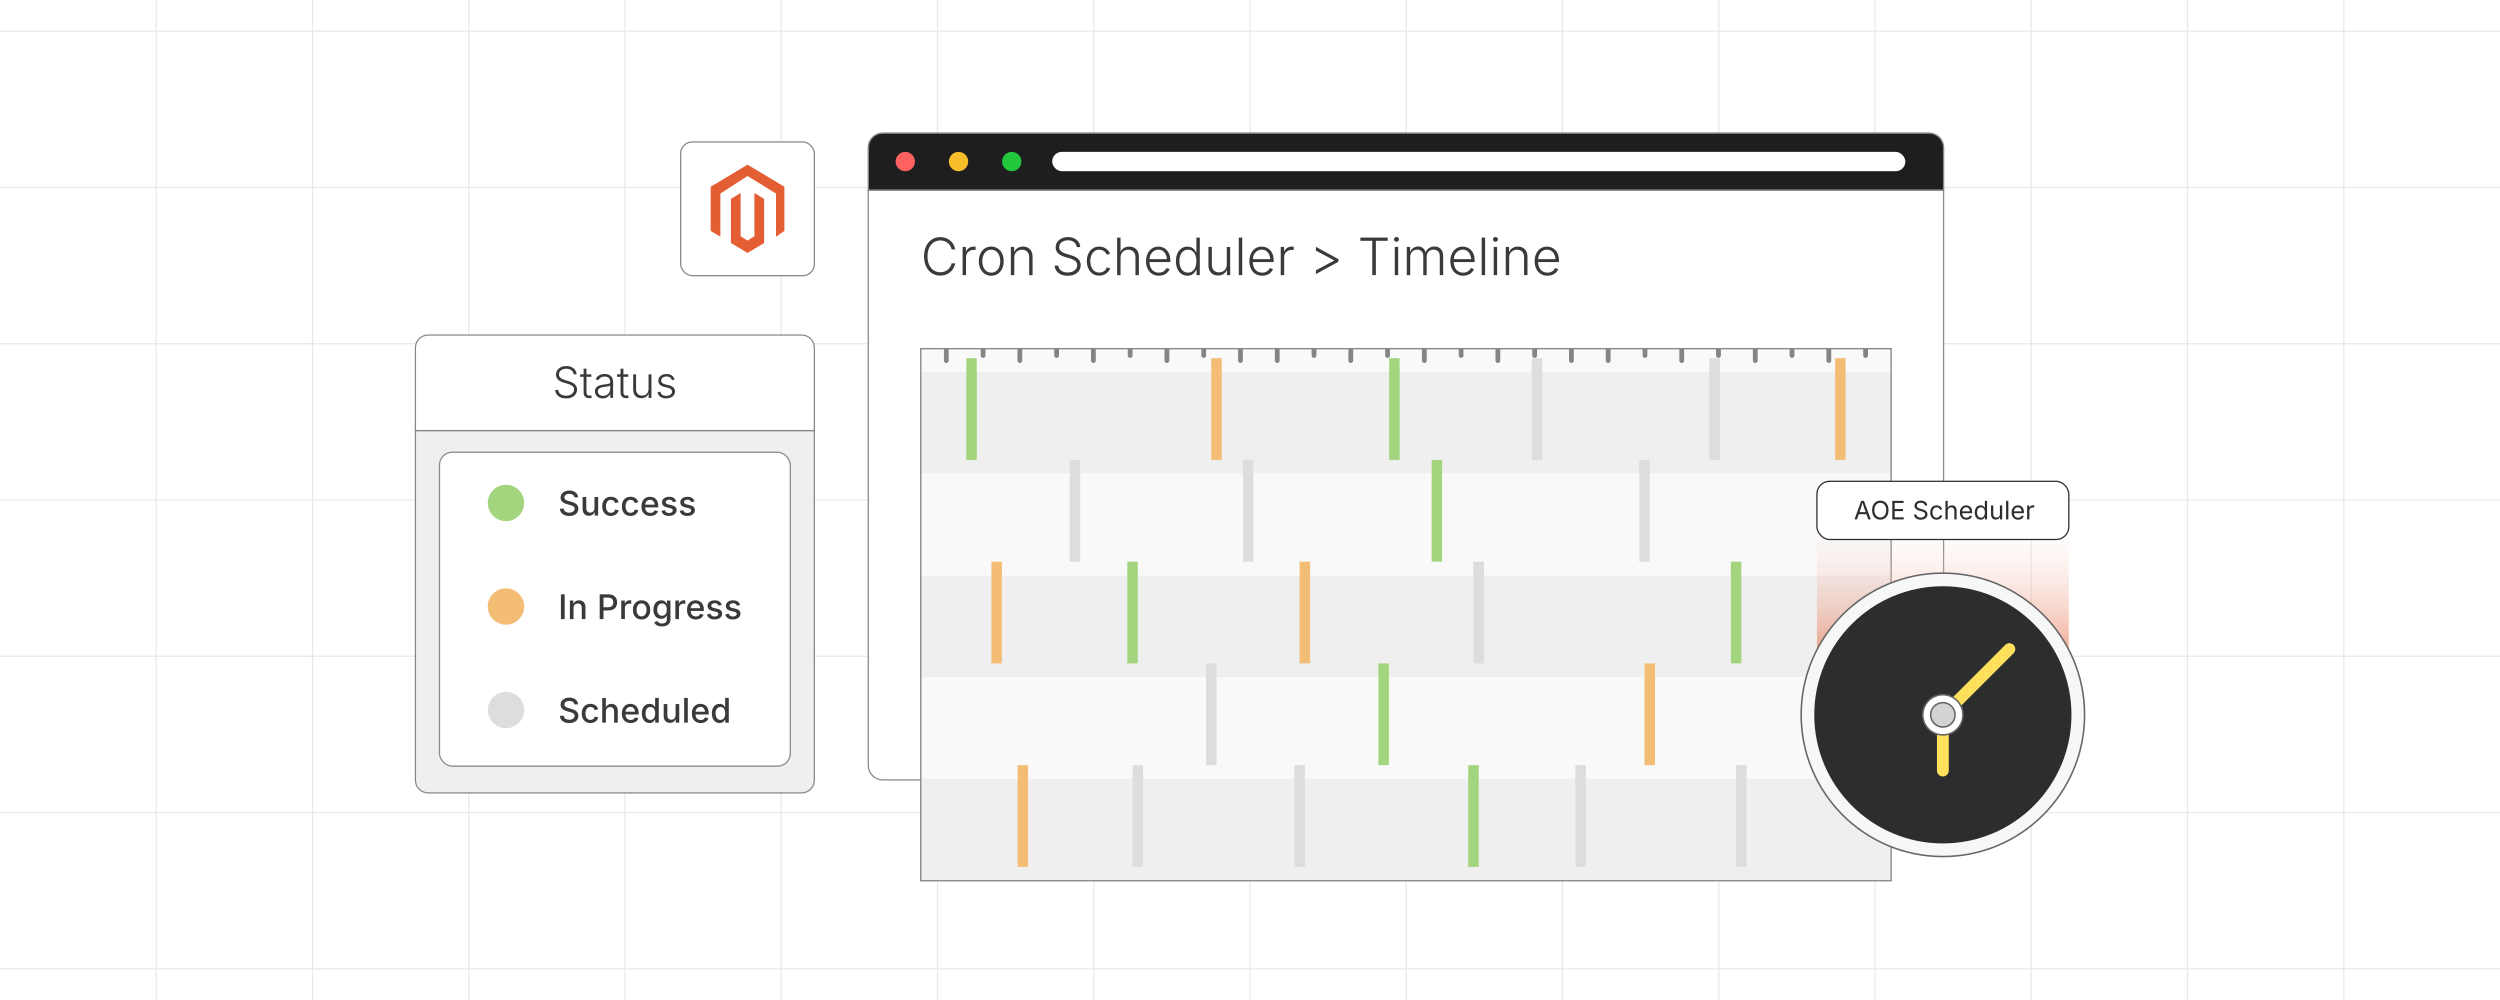 <?xml version="1.0" encoding="UTF-8"?><svg id="Layer_1" xmlns="http://www.w3.org/2000/svg" xmlns:xlink="http://www.w3.org/1999/xlink" viewBox="0 0 1000 400"><defs><clipPath id="clippath"><rect width="1000" height="400" fill="none" stroke-width="0"/></clipPath><filter id="drop-shadow-1" filterUnits="userSpaceOnUse"><feOffset dx="0" dy="5.535"/><feGaussianBlur result="blur" stdDeviation="4.428"/><feFlood flood-color="#333" flood-opacity=".09"/><feComposite in2="blur" operator="in"/><feComposite in="SourceGraphic"/></filter><linearGradient id="linear-gradient" x1="777.147" y1="268.983" x2="777.147" y2="204.157" gradientUnits="userSpaceOnUse"><stop offset="0" stop-color="#e45e34"/><stop offset="1" stop-color="#fff" stop-opacity="0"/></linearGradient><filter id="drop-shadow-2" filterUnits="userSpaceOnUse"><feOffset dx="0" dy="5.101"/><feGaussianBlur result="blur-2" stdDeviation="4.081"/><feFlood flood-color="#333" flood-opacity=".09"/><feComposite in2="blur-2" operator="in"/><feComposite in="SourceGraphic"/></filter><filter id="drop-shadow-3" filterUnits="userSpaceOnUse"><feOffset dx="0" dy="3.421"/><feGaussianBlur result="blur-3" stdDeviation="2.737"/><feFlood flood-color="#333" flood-opacity=".09"/><feComposite in2="blur-3" operator="in"/><feComposite in="SourceGraphic"/></filter></defs><g clip-path="url(#clippath)"><line y1="387.5" x2="1000" y2="387.5" fill="none" stroke="#e8e8e8" stroke-miterlimit="10" stroke-width=".5"/><line y1="325" x2="1000" y2="325" fill="none" stroke="#e8e8e8" stroke-miterlimit="10" stroke-width=".5"/><line y1="262.5" x2="1000" y2="262.5" fill="none" stroke="#e8e8e8" stroke-miterlimit="10" stroke-width=".5"/><line y1="200" x2="1000" y2="200" fill="none" stroke="#e8e8e8" stroke-miterlimit="10" stroke-width=".5"/><line y1="137.5" x2="1000" y2="137.5" fill="none" stroke="#e8e8e8" stroke-miterlimit="10" stroke-width=".5"/><line y1="75" x2="1000" y2="75" fill="none" stroke="#e8e8e8" stroke-miterlimit="10" stroke-width=".5"/><line y1="12.5" x2="1000" y2="12.5" fill="none" stroke="#e8e8e8" stroke-miterlimit="10" stroke-width=".5"/><line x1="937.5" y1="-300" x2="937.5" y2="700" fill="none" stroke="#e8e8e8" stroke-miterlimit="10" stroke-width=".5"/><line x1="875" y1="-300" x2="875" y2="700" fill="none" stroke="#e8e8e8" stroke-miterlimit="10" stroke-width=".5"/><line x1="812.5" y1="-300" x2="812.5" y2="700" fill="none" stroke="#e8e8e8" stroke-miterlimit="10" stroke-width=".5"/><line x1="750" y1="-300" x2="750" y2="700" fill="none" stroke="#e8e8e8" stroke-miterlimit="10" stroke-width=".5"/><line x1="687.5" y1="-300" x2="687.5" y2="700" fill="none" stroke="#e8e8e8" stroke-miterlimit="10" stroke-width=".5"/><line x1="625" y1="-300" x2="625" y2="700" fill="none" stroke="#e8e8e8" stroke-miterlimit="10" stroke-width=".5"/><line x1="562.5" y1="-300" x2="562.5" y2="700" fill="none" stroke="#e8e8e8" stroke-miterlimit="10" stroke-width=".5"/><line x1="500" y1="-300" x2="500" y2="700" fill="none" stroke="#e8e8e8" stroke-miterlimit="10" stroke-width=".5"/><line x1="437.5" y1="-300" x2="437.5" y2="700" fill="none" stroke="#e8e8e8" stroke-miterlimit="10" stroke-width=".5"/><line x1="375" y1="-300" x2="375" y2="700" fill="none" stroke="#e8e8e8" stroke-miterlimit="10" stroke-width=".5"/><line x1="312.5" y1="-300" x2="312.5" y2="700" fill="none" stroke="#e8e8e8" stroke-miterlimit="10" stroke-width=".5"/><line x1="250" y1="-300" x2="250" y2="700" fill="none" stroke="#e8e8e8" stroke-miterlimit="10" stroke-width=".5"/><line x1="187.5" y1="-300" x2="187.5" y2="700" fill="none" stroke="#e8e8e8" stroke-miterlimit="10" stroke-width=".5"/><line x1="125" y1="-300" x2="125" y2="700" fill="none" stroke="#e8e8e8" stroke-miterlimit="10" stroke-width=".5"/><line x1="62.5" y1="-300" x2="62.5" y2="700" fill="none" stroke="#e8e8e8" stroke-miterlimit="10" stroke-width=".5"/></g><path d="M777.434,59.041c0-3.206-2.599-5.805-5.805-5.805h-418.505c-3.206,0-5.805,2.599-5.805,5.805v17.076h430.115v-17.076Z" fill="#1e1e1e" stroke="#898989" stroke-miterlimit="10" stroke-width=".554"/><path d="M347.319,76.117v230.047c0,3.206,2.599,5.805,5.805,5.805h418.505c3.206,0,5.805-2.599,5.805-5.805V76.117h-430.115Z" fill="#fff" stroke="#898989" stroke-miterlimit="10" stroke-width=".51"/><circle cx="362.118" cy="64.621" r="3.869" fill="#ff6160" stroke-width="0"/><circle cx="383.407" cy="64.621" r="3.869" fill="#f8bd2a" stroke-width="0"/><circle cx="404.695" cy="64.621" r="3.869" fill="#21c83c" stroke-width="0"/><rect x="420.867" y="60.752" width="341.282" height="7.738" rx="3.869" ry="3.869" fill="#fff" stroke-width="0"/><path d="M376.128,110.25c-1.263,0-2.384-.313-3.364-.941-.98-.628-1.75-1.52-2.307-2.675-.558-1.154-.836-2.515-.836-4.079,0-1.571.279-2.935.836-4.09.557-1.154,1.326-2.048,2.307-2.679.98-.632,2.102-.947,3.364-.947.799,0,1.536.125,2.211.373s1.271.596,1.788,1.042c.517.447.942.969,1.274,1.566s.559,1.242.68,1.935h-1.43c-.107-.518-.292-.992-.554-1.426-.262-.433-.591-.811-.987-1.133-.396-.322-.845-.572-1.345-.751-.5-.178-1.046-.267-1.637-.267-.94,0-1.798.245-2.574.735s-1.394,1.209-1.854,2.155c-.46.947-.69,2.109-.69,3.485,0,1.377.232,2.538.695,3.485.463.946,1.083,1.662,1.858,2.146.775.483,1.63.725,2.563.725.591,0,1.136-.089,1.637-.267.5-.178.948-.428,1.345-.75.396-.322.725-.702.987-1.139.262-.437.447-.91.554-1.42h1.43c-.114.685-.337,1.324-.67,1.919-.332.594-.757,1.116-1.274,1.566-.517.449-1.113.801-1.788,1.052-.675.252-1.415.378-2.221.378Z" fill="#3a3a3a" stroke-width="0"/><path d="M385.043,110.049v-11.262h1.33v1.753h.101c.228-.577.62-1.039,1.173-1.385.554-.346,1.184-.519,1.889-.519.114,0,.235.002.363.005.127.003.238.009.332.015v1.37c-.047-.014-.147-.028-.302-.045-.155-.017-.323-.025-.504-.025-.578,0-1.095.124-1.551.373-.457.248-.814.587-1.073,1.017-.258.43-.388.924-.388,1.481v7.222h-1.37Z" fill="#3a3a3a" stroke-width="0"/><path d="M396.505,110.291c-.98,0-1.843-.247-2.589-.741-.745-.493-1.33-1.178-1.752-2.055-.423-.876-.635-1.882-.635-3.017,0-1.154.211-2.171.635-3.047.423-.876,1.007-1.562,1.752-2.055.746-.494,1.608-.74,2.589-.74.974,0,1.834.246,2.583.74.749.493,1.334,1.179,1.758,2.055.423.876.634,1.893.634,3.047,0,1.135-.21,2.141-.629,3.017-.42.877-1.004,1.562-1.752,2.055-.749.494-1.614.741-2.594.741ZM396.505,109.052c.772,0,1.427-.208,1.964-.625.537-.416.945-.97,1.224-1.662.278-.691.418-1.453.418-2.286,0-.839-.141-1.606-.423-2.302-.282-.694-.691-1.252-1.229-1.672-.538-.42-1.188-.63-1.954-.63s-1.416.21-1.949.63-.942.978-1.224,1.672c-.282.695-.423,1.463-.423,2.302,0,.833.139,1.595.418,2.286.279.692.685,1.246,1.219,1.662.534.417,1.187.625,1.959.625Z" fill="#3a3a3a" stroke-width="0"/><path d="M405.712,103.028v7.021h-1.37v-11.262h1.319l.01,2.63h-.212c.309-.98.794-1.689,1.456-2.126s1.418-.654,2.271-.654c.766,0,1.436.159,2.009.479.574.318,1.024.784,1.35,1.395.326.611.488,1.363.488,2.257v7.282h-1.36v-7.182c0-.92-.258-1.647-.775-2.181-.517-.534-1.209-.801-2.075-.801-.591,0-1.122.126-1.591.378-.47.251-.841.614-1.113,1.087-.272.474-.408,1.033-.408,1.678Z" fill="#3a3a3a" stroke-width="0"/><path d="M427.056,110.301c-1.021,0-1.911-.17-2.669-.509s-1.355-.812-1.788-1.42c-.433-.608-.676-1.314-.73-2.121h1.46c.054.599.25,1.101.589,1.506.339.407.782.716,1.33.927.547.212,1.15.317,1.808.317.745,0,1.405-.124,1.979-.372.574-.249,1.026-.596,1.355-1.043.329-.446.494-.965.494-1.556,0-.497-.129-.915-.388-1.255-.258-.339-.621-.626-1.088-.86-.467-.235-1.016-.443-1.646-.625l-1.773-.514c-1.195-.349-2.115-.84-2.76-1.471-.645-.631-.967-1.42-.967-2.367,0-.812.217-1.527.65-2.146.433-.617,1.022-1.1,1.768-1.445.746-.346,1.582-.519,2.508-.519.947,0,1.781.175,2.503.523.722.35,1.292.823,1.712,1.421.419.598.646,1.279.68,2.044h-1.4c-.087-.832-.453-1.49-1.098-1.974-.645-.483-1.457-.726-2.438-.726-.685,0-1.289.119-1.813.357s-.934.564-1.229.978-.443.888-.443,1.425c0,.518.146.949.438,1.295s.667.629,1.123.851.923.403,1.4.544l1.571.453c.483.135.967.306,1.45.514.483.209.923.469,1.32.781.396.312.715.691.957,1.138.242.447.363.979.363,1.597,0,.806-.208,1.531-.625,2.176s-1.016,1.151-1.798,1.521c-.783.369-1.717.554-2.805.554Z" fill="#3a3a3a" stroke-width="0"/><path d="M439.707,110.261c-.98,0-1.843-.245-2.589-.735-.745-.49-1.33-1.172-1.752-2.045-.423-.873-.635-1.877-.635-3.012,0-1.155.211-2.171.635-3.047.423-.877,1.007-1.56,1.752-2.05.746-.49,1.608-.735,2.589-.735.57,0,1.094.084,1.571.252.477.168.9.391,1.269.67.369.278.676.587.922.926.245.34.424.681.539,1.022l-1.299.403c-.061-.208-.171-.43-.333-.665-.161-.234-.368-.456-.619-.665-.252-.208-.549-.377-.892-.508-.342-.132-.729-.197-1.158-.197-.766,0-1.416.209-1.949.625s-.942.971-1.224,1.662c-.282.691-.423,1.46-.423,2.307,0,.833.141,1.595.423,2.286.282.691.69,1.244,1.224,1.657s1.184.619,1.949.619c.437,0,.829-.066,1.178-.201s.653-.308.912-.519c.258-.212.468-.44.63-.686.161-.245.272-.475.332-.689l1.29.402c-.107.35-.286.695-.534,1.038-.249.342-.561.656-.937.941-.376.286-.806.514-1.29.686-.483.171-1.011.257-1.581.257Z" fill="#3a3a3a" stroke-width="0"/><path d="M448.218,103.028v7.021h-1.37v-15.009h1.37v6.377h-.252c.309-.98.794-1.689,1.456-2.126s1.418-.654,2.271-.654c.766,0,1.437.159,2.015.479.577.318,1.029.784,1.354,1.395.326.611.489,1.363.489,2.257v7.282h-1.37v-7.182c0-.92-.258-1.647-.775-2.181-.517-.534-1.209-.801-2.075-.801-.591,0-1.122.126-1.591.378-.47.251-.841.614-1.113,1.087-.272.474-.408,1.033-.408,1.678Z" fill="#3a3a3a" stroke-width="0"/><path d="M463.559,110.291c-1.054,0-1.966-.247-2.734-.741-.769-.493-1.363-1.177-1.783-2.05-.419-.872-.629-1.876-.629-3.012,0-1.135.207-2.142.62-3.021s.99-1.571,1.732-2.075c.742-.503,1.603-.755,2.583-.755.618,0,1.212.112,1.783.337.57.226,1.084.567,1.541,1.027.457.46.816,1.043,1.078,1.748s.393,1.534.393,2.488v.594h-8.834v-1.179h8.099l-.625.443c0-.806-.138-1.527-.413-2.165-.275-.639-.668-1.142-1.179-1.512-.51-.369-1.125-.554-1.843-.554-.712,0-1.334.188-1.868.564-.534.376-.951.873-1.249,1.49-.299.618-.448,1.296-.448,2.035v.705c0,.88.154,1.65.463,2.312.309.661.747,1.175,1.314,1.541.567.366,1.237.549,2.009.549.524,0,.985-.084,1.385-.252.399-.167.735-.391,1.007-.67.272-.278.475-.582.609-.911l1.3.413c-.175.47-.455.906-.841,1.31-.386.402-.871.727-1.456.972-.584.245-1.256.368-2.015.368Z" fill="#3a3a3a" stroke-width="0"/><path d="M474.981,110.291c-.913,0-1.717-.244-2.413-.73-.695-.487-1.235-1.169-1.622-2.045s-.579-1.898-.579-3.067c0-1.161.195-2.179.584-3.052.389-.873.932-1.552,1.626-2.035s1.499-.725,2.413-.725c.685,0,1.255.122,1.712.367.457.245.824.546,1.103.901.279.356.492.705.64,1.048h.111v-5.913h1.36v15.009h-1.319v-2.105h-.151c-.147.35-.362.705-.645,1.068-.282.362-.651.666-1.108.911s-1.027.368-1.712.368ZM475.163,109.052c.726,0,1.341-.198,1.849-.595.507-.396.893-.941,1.158-1.637.265-.694.398-1.489.398-2.382,0-.894-.133-1.683-.398-2.367s-.651-1.222-1.158-1.611c-.507-.39-1.123-.585-1.849-.585-.732,0-1.353.202-1.863.604-.51.403-.896.949-1.158,1.637-.262.688-.393,1.463-.393,2.322s.133,1.639.398,2.337.653,1.252,1.164,1.662c.51.409,1.128.614,1.853.614Z" fill="#3a3a3a" stroke-width="0"/><path d="M487.23,110.2c-.759,0-1.429-.16-2.009-.479-.581-.319-1.034-.786-1.36-1.4s-.488-1.365-.488-2.251v-7.283h1.37v7.183c0,.92.258,1.646.775,2.181.517.533,1.209.801,2.075.801.591,0,1.122-.126,1.591-.378.47-.252.841-.614,1.113-1.088s.408-1.032.408-1.677v-7.021h1.37v11.262h-1.33v-2.629h.201c-.309.994-.795,1.706-1.46,2.136-.665.43-1.417.645-2.256.645Z" fill="#3a3a3a" stroke-width="0"/><path d="M496.89,95.04v15.009h-1.37v-15.009h1.37Z" fill="#3a3a3a" stroke-width="0"/><path d="M504.897,110.291c-1.054,0-1.966-.247-2.734-.741-.769-.493-1.363-1.177-1.783-2.05-.419-.872-.629-1.876-.629-3.012,0-1.135.207-2.142.62-3.021s.99-1.571,1.732-2.075c.742-.503,1.604-.755,2.584-.755.617,0,1.212.112,1.782.337.571.226,1.085.567,1.541,1.027.457.46.816,1.043,1.078,1.748s.393,1.534.393,2.488v.594h-8.833v-1.179h8.098l-.624.443c0-.806-.138-1.527-.413-2.165-.275-.639-.668-1.142-1.179-1.512-.511-.369-1.125-.554-1.843-.554-.712,0-1.335.188-1.869.564-.533.376-.95.873-1.249,1.49-.299.618-.447,1.296-.447,2.035v.705c0,.88.154,1.65.463,2.312s.747,1.175,1.314,1.541,1.237.549,2.01.549c.523,0,.985-.084,1.385-.252.399-.167.735-.391,1.007-.67.272-.278.476-.582.609-.911l1.3.413c-.175.47-.455.906-.841,1.31-.387.402-.872.727-1.456.972s-1.256.368-2.015.368Z" fill="#3a3a3a" stroke-width="0"/><path d="M512.291,110.049v-11.262h1.329v1.753h.101c.229-.577.62-1.039,1.174-1.385s1.184-.519,1.889-.519c.114,0,.235.002.362.005.128.003.238.009.333.015v1.37c-.047-.014-.148-.028-.303-.045s-.322-.025-.503-.025c-.578,0-1.095.124-1.552.373-.457.248-.814.587-1.072,1.017-.259.43-.388.924-.388,1.481v7.222h-1.37Z" fill="#3a3a3a" stroke-width="0"/><path d="M535.378,104.68l-9.016,4.936v-1.49l7.354-3.929-.07.121v-.271l.07.131-7.354-3.929v-1.501l9.016,4.926v1.007Z" fill="#3a3a3a" stroke-width="0"/><path d="M544.15,96.319v-1.279h10.938v1.279h-4.744v13.729h-1.43v-13.729h-4.765Z" fill="#3a3a3a" stroke-width="0"/><path d="M558.595,96.702c-.269,0-.502-.094-.699-.281-.198-.188-.298-.413-.298-.676,0-.268.1-.495.298-.68.197-.185.431-.276.699-.276.275,0,.511.092.705.276.195.185.293.412.293.68,0,.263-.098.487-.293.676-.194.188-.43.281-.705.281ZM557.9,110.049v-11.262h1.37v11.262h-1.37Z" fill="#3a3a3a" stroke-width="0"/><path d="M562.715,110.049v-11.262h1.329l.011,2.569h-.151c.154-.632.402-1.148.745-1.552.343-.402.744-.705,1.204-.906s.932-.303,1.415-.303c.826,0,1.506.256,2.04.766.533.511.874,1.195,1.021,2.056h-.221c.134-.585.376-1.087.725-1.506.35-.42.775-.744,1.279-.973s1.055-.343,1.652-.343c.671,0,1.271.146,1.798.438s.943.726,1.249,1.3.458,1.284.458,2.13v7.585h-1.359v-7.545c0-.906-.242-1.574-.726-2.004s-1.078-.645-1.783-.645c-.537,0-1.011.114-1.42.342-.409.229-.73.551-.962.968-.231.416-.348.903-.348,1.46v7.424h-1.359v-7.665c0-.779-.227-1.396-.68-1.849-.454-.453-1.04-.68-1.758-.68-.504,0-.968.117-1.391.353s-.762.57-1.018,1.007c-.255.437-.382.967-.382,1.592v7.242h-1.37Z" fill="#3a3a3a" stroke-width="0"/><path d="M585.277,110.291c-1.054,0-1.966-.247-2.734-.741-.77-.493-1.363-1.177-1.783-2.05-.42-.872-.629-1.876-.629-3.012,0-1.135.206-2.142.619-3.021s.99-1.571,1.732-2.075c.742-.503,1.604-.755,2.584-.755.617,0,1.212.112,1.782.337.571.226,1.085.567,1.541,1.027.457.46.816,1.043,1.078,1.748s.393,1.534.393,2.488v.594h-8.833v-1.179h8.098l-.624.443c0-.806-.138-1.527-.413-2.165-.275-.639-.668-1.142-1.179-1.512-.511-.369-1.125-.554-1.843-.554-.712,0-1.335.188-1.869.564-.533.376-.95.873-1.249,1.49-.299.618-.448,1.296-.448,2.035v.705c0,.88.154,1.65.464,2.312.309.661.747,1.175,1.314,1.541s1.237.549,2.01.549c.523,0,.985-.084,1.385-.252.399-.167.735-.391,1.007-.67.272-.278.476-.582.609-.911l1.3.413c-.175.47-.455.906-.841,1.31-.387.402-.872.727-1.456.972s-1.256.368-2.015.368Z" fill="#3a3a3a" stroke-width="0"/><path d="M594.041,95.04v15.009h-1.37v-15.009h1.37Z" fill="#3a3a3a" stroke-width="0"/><path d="M598.18,96.702c-.269,0-.502-.094-.699-.281-.198-.188-.298-.413-.298-.676,0-.268.1-.495.298-.68.197-.185.431-.276.699-.276.275,0,.511.092.705.276.195.185.293.412.293.68,0,.263-.098.487-.293.676-.194.188-.43.281-.705.281ZM597.485,110.049v-11.262h1.37v11.262h-1.37Z" fill="#3a3a3a" stroke-width="0"/><path d="M603.671,103.028v7.021h-1.37v-11.262h1.319l.01,2.63h-.211c.309-.98.794-1.689,1.455-2.126s1.419-.654,2.271-.654c.766,0,1.436.159,2.01.479.574.318,1.023.784,1.35,1.395.325.611.488,1.363.488,2.257v7.282h-1.359v-7.182c0-.92-.259-1.647-.776-2.181-.517-.534-1.208-.801-2.074-.801-.591,0-1.122.126-1.592.378-.47.251-.841.614-1.113,1.087-.271.474-.407,1.033-.407,1.678Z" fill="#3a3a3a" stroke-width="0"/><path d="M619.001,110.291c-1.054,0-1.966-.247-2.734-.741-.77-.493-1.363-1.177-1.783-2.05-.42-.872-.629-1.876-.629-3.012,0-1.135.206-2.142.619-3.021s.99-1.571,1.732-2.075c.742-.503,1.604-.755,2.584-.755.617,0,1.212.112,1.782.337.571.226,1.085.567,1.541,1.027.457.46.816,1.043,1.078,1.748s.393,1.534.393,2.488v.594h-8.833v-1.179h8.098l-.624.443c0-.806-.138-1.527-.413-2.165-.275-.639-.668-1.142-1.179-1.512-.511-.369-1.125-.554-1.843-.554-.712,0-1.335.188-1.869.564-.533.376-.95.873-1.249,1.49-.299.618-.448,1.296-.448,2.035v.705c0,.88.154,1.65.464,2.312.309.661.747,1.175,1.314,1.541s1.237.549,2.01.549c.523,0,.985-.084,1.385-.252.399-.167.735-.391,1.007-.67.272-.278.476-.582.609-.911l1.3.413c-.175.47-.455.906-.841,1.31-.387.402-.872.727-1.456.972s-1.256.368-2.015.368Z" fill="#3a3a3a" stroke-width="0"/><g filter="url(#drop-shadow-1)"><rect x="368.302" y="133.924" width="388.149" height="9.344" fill="#f9f9f9" stroke-width="0"/><rect x="368.302" y="224.666" width="388.149" height="40.699" fill="#efefef" stroke-width="0"/><rect x="368.302" y="265.366" width="388.149" height="40.699" fill="#f9f9f9" stroke-width="0"/><rect x="368.302" y="143.268" width="388.149" height="40.699" fill="#efefef" stroke-width="0"/><rect x="368.302" y="183.967" width="388.149" height="40.699" fill="#f9f9f9" stroke-width="0"/><polygon points="756.451 346.764 756.451 306.065 368.302 306.065 368.302 346.764 756.451 346.764 756.451 346.764" fill="#efefef" stroke-width="0"/><path d="M377.558,134.014h1.919v4.686c0,.53-.43.959-.959.959h-0c-.53,0-.959-.43-.959-.959v-4.686h0Z" fill="#848484" stroke-width="0"/><path d="M392.267,134.014h1.919v2.652c0,.53-.43.959-.959.959h-0c-.53,0-.959-.43-.959-.959v-2.652h0Z" fill="#848484" stroke-width="0"/><path d="M406.976,134.014h1.919v4.686c0,.53-.43.959-.959.959h-0c-.53,0-.959-.43-.959-.959v-4.686h0Z" fill="#848484" stroke-width="0"/><path d="M421.685,134.014h1.919v2.652c0,.53-.43.959-.959.959h-0c-.53,0-.959-.43-.959-.959v-2.652h0Z" fill="#848484" stroke-width="0"/><path d="M436.393,134.014h1.919v4.686c0,.53-.43.959-.959.959h-0c-.53,0-.959-.43-.959-.959v-4.686h0Z" fill="#848484" stroke-width="0"/><path d="M451.102,134.014h1.919v2.652c0,.53-.43.959-.959.959h-0c-.53,0-.959-.43-.959-.959v-2.652h0Z" fill="#848484" stroke-width="0"/><path d="M465.811,134.014h1.919v4.686c0,.53-.43.959-.959.959h-0c-.53,0-.959-.43-.959-.959v-4.686h0Z" fill="#848484" stroke-width="0"/><path d="M480.519,134.014h1.919v2.652c0,.53-.43.959-.959.959h-0c-.53,0-.959-.43-.959-.959v-2.652h0Z" fill="#848484" stroke-width="0"/><path d="M495.228,134.014h1.919v4.686c0,.53-.43.959-.959.959h-0c-.53,0-.959-.43-.959-.959v-4.686h0Z" fill="#848484" stroke-width="0"/><path d="M509.937,134.014h1.919v4.686c0,.53-.43.959-.959.959h-0c-.53,0-.959-.43-.959-.959v-4.686h0Z" fill="#848484" stroke-width="0"/><path d="M524.645,134.014h1.919v2.652c0,.53-.43.959-.959.959h-0c-.53,0-.959-.43-.959-.959v-2.652h0Z" fill="#848484" stroke-width="0"/><path d="M539.354,134.014h1.919v4.686c0,.53-.43.959-.959.959h-0c-.53,0-.959-.43-.959-.959v-4.686h0Z" fill="#848484" stroke-width="0"/><path d="M554.063,134.014h1.919v2.652c0,.53-.43.959-.959.959h-0c-.53,0-.959-.43-.959-.959v-2.652h0Z" fill="#848484" stroke-width="0"/><path d="M568.772,134.014h1.919v4.686c0,.53-.43.959-.959.959h-0c-.53,0-.959-.43-.959-.959v-4.686h0Z" fill="#848484" stroke-width="0"/><path d="M583.48,134.014h1.919v2.652c0,.53-.43.959-.959.959h-0c-.53,0-.959-.43-.959-.959v-2.652h0Z" fill="#848484" stroke-width="0"/><path d="M598.189,134.014h1.919v4.686c0,.53-.43.959-.959.959h-0c-.53,0-.959-.43-.959-.959v-4.686h0Z" fill="#848484" stroke-width="0"/><path d="M612.898,134.014h1.919v2.652c0,.53-.43.959-.959.959h-0c-.53,0-.959-.43-.959-.959v-2.652h0Z" fill="#848484" stroke-width="0"/><path d="M627.606,134.014h1.919v4.686c0,.53-.43.959-.959.959h-0c-.53,0-.959-.43-.959-.959v-4.686h0Z" fill="#848484" stroke-width="0"/><path d="M642.315,134.014h1.919v4.686c0,.53-.43.959-.959.959h-0c-.53,0-.959-.43-.959-.959v-4.686h0Z" fill="#848484" stroke-width="0"/><path d="M657.024,134.014h1.919v2.652c0,.53-.43.959-.959.959h-0c-.53,0-.959-.43-.959-.959v-2.652h0Z" fill="#848484" stroke-width="0"/><path d="M671.732,134.014h1.919v4.686c0,.53-.43.959-.959.959h-0c-.53,0-.959-.43-.959-.959v-4.686h0Z" fill="#848484" stroke-width="0"/><path d="M686.441,134.014h1.919v2.652c0,.53-.43.959-.959.959h-0c-.53,0-.959-.43-.959-.959v-2.652h0Z" fill="#848484" stroke-width="0"/><path d="M701.15,133.924h1.919v4.777c0,.53-.43.959-.959.959h-0c-.53,0-.959-.43-.959-.959v-4.777h0Z" fill="#848484" stroke-width="0"/><path d="M715.859,133.924h1.919v2.743c0,.53-.43.959-.959.959h-0c-.53,0-.959-.43-.959-.959v-2.743h0Z" fill="#848484" stroke-width="0"/><path d="M730.567,133.924h1.919v4.777c0,.53-.43.959-.959.959h-0c-.53,0-.959-.43-.959-.959v-4.777h0Z" fill="#848484" stroke-width="0"/><path d="M745.276,133.924h1.919v2.743c0,.53-.43.959-.959.959h-0c-.53,0-.959-.43-.959-.959v-2.743h0Z" fill="#848484" stroke-width="0"/><rect x="368.302" y="133.924" width="388.149" height="212.84" fill="none" stroke="#898989" stroke-miterlimit="10" stroke-width=".554"/></g><rect x="386.515" y="143.268" width="4.191" height="40.699" fill="#a2d57d" stroke-width="0"/><rect x="555.665" y="143.268" width="4.191" height="40.699" fill="#a2d57d" stroke-width="0"/><rect x="572.661" y="183.967" width="4.191" height="40.699" fill="#a2d57d" stroke-width="0"/><rect x="551.365" y="265.366" width="4.191" height="40.699" fill="#a2d57d" stroke-width="0"/><rect x="587.286" y="306.065" width="4.191" height="40.699" fill="#a2d57d" stroke-width="0"/><rect x="450.925" y="224.666" width="4.191" height="40.699" fill="#a2d57d" stroke-width="0"/><rect x="692.342" y="224.666" width="4.191" height="40.699" fill="#a2d57d" stroke-width="0"/><rect x="396.572" y="224.666" width="4.191" height="40.699" fill="#f4bd76" stroke-width="0"/><rect x="484.512" y="143.268" width="4.191" height="40.699" fill="#f4bd76" stroke-width="0"/><rect x="734.047" y="143.268" width="4.191" height="40.699" fill="#f4bd76" stroke-width="0"/><rect x="657.812" y="265.366" width="4.191" height="40.699" fill="#f4bd76" stroke-width="0"/><rect x="407.047" y="306.065" width="4.191" height="40.699" fill="#f4bd76" stroke-width="0"/><rect x="519.852" y="224.666" width="4.191" height="40.699" fill="#f4bd76" stroke-width="0"/><rect x="589.381" y="224.666" width="4.191" height="40.699" fill="#ddd" stroke-width="0"/><rect x="655.717" y="183.967" width="4.191" height="40.699" fill="#ddd" stroke-width="0"/><rect x="683.744" y="143.268" width="4.191" height="40.699" fill="#ddd" stroke-width="0"/><rect x="694.438" y="306.065" width="4.191" height="40.699" fill="#ddd" stroke-width="0"/><rect x="630.15" y="306.065" width="4.191" height="40.699" fill="#ddd" stroke-width="0"/><rect x="612.721" y="143.268" width="4.191" height="40.699" fill="#ddd" stroke-width="0"/><rect x="517.757" y="306.065" width="4.191" height="40.699" fill="#ddd" stroke-width="0"/><rect x="427.875" y="183.967" width="4.191" height="40.699" fill="#ddd" stroke-width="0"/><rect x="497.165" y="183.967" width="4.191" height="40.699" fill="#ddd" stroke-width="0"/><rect x="482.417" y="265.366" width="4.191" height="40.699" fill="#ddd" stroke-width="0"/><rect x="453.021" y="306.065" width="4.191" height="40.699" fill="#ddd" stroke-width="0"/><rect x="726.772" y="204.157" width="100.751" height="64.826" fill="url(#linear-gradient)" opacity=".69" stroke-width="0"/><g filter="url(#drop-shadow-2)"><circle cx="777.147" cy="280.832" r="56.687" fill="#f5f8f7" stroke="#666" stroke-miterlimit="10" stroke-width=".631"/><circle cx="777.147" cy="280.832" r="51.439" fill="#2b2d2e" stroke-width="0"/><path d="M805.421,252.872l0.0 0c.924.924.924,2.423,0,3.348l-25.751,25.751c-.924.924-2.423.924-3.348,0l-0-0c-.924-.924-.924-2.423,0-3.348l25.751-25.751c.924-.924,2.423-.924,3.348,0Z" fill="#ffe05c" stroke-width="0"/><path d="M777.147,279.611h0c1.307,0,2.367,1.06,2.367,2.367l-0,21.144c0,1.307-1.06,2.367-2.367,2.367h-0c-1.307,0-2.367-1.06-2.367-2.367l0-21.144c0-1.307,1.06-2.367,2.367-2.367Z" fill="#ffe05c" stroke-width="0"/><circle cx="777.147" cy="280.832" r="8.03" fill="#fff" stroke="#666" stroke-miterlimit="10" stroke-width=".631"/><circle cx="777.147" cy="280.832" r="4.884" fill="#d3d3d3" stroke="#666" stroke-miterlimit="10" stroke-width=".631"/></g><rect x="726.772" y="192.511" width="100.751" height="23.292" rx="5.101" ry="5.101" fill="#fff" stroke="#2b2d2e" stroke-miterlimit="10" stroke-width=".51"/><path d="M741.789,207.765l2.695-7.422h1.096l2.729,7.422h-.996l-1.574-4.403c-.097-.272-.208-.612-.336-1.019-.128-.407-.283-.926-.466-1.557h.18c-.18.638-.335,1.163-.466,1.576-.132.414-.24.747-.326.999l-1.529,4.403h-1.007ZM743.145,205.692v-.827h3.811v.827h-3.811Z" fill="#2b2d2e" stroke-width="0"/><path d="M752.125,207.864c-.635,0-1.2-.153-1.696-.461-.496-.307-.888-.745-1.173-1.314-.286-.57-.429-1.246-.429-2.03,0-.787.143-1.465.429-2.035.285-.569.677-1.009,1.173-1.317s1.062-.463,1.696-.463c.634,0,1.199.154,1.693.463.495.309.885.748,1.168,1.317.284.57.426,1.248.426,2.035,0,.784-.142,1.46-.426,2.03-.283.569-.673,1.008-1.168,1.314-.494.308-1.06.461-1.693.461ZM752.125,206.987c.441,0,.841-.111,1.198-.336.356-.225.641-.555.852-.991s.316-.971.316-1.602c0-.638-.105-1.175-.316-1.611s-.495-.768-.852-.991c-.357-.225-.757-.336-1.198-.336-.445,0-.847.112-1.205.338-.359.227-.644.558-.854.994s-.316.973-.316,1.606c0,.631.105,1.164.316,1.599.211.436.495.766.854.991.358.227.76.339,1.205.339Z" fill="#2b2d2e" stroke-width="0"/><path d="M756.917,207.765v-7.422h4.523v.837h-3.577v2.421h3.333v.837h-3.333v2.49h3.622v.837h-4.568Z" fill="#2b2d2e" stroke-width="0"/><path d="M768.294,207.894c-.534,0-.999-.087-1.392-.26-.394-.172-.702-.414-.925-.725s-.349-.673-.378-1.088h.971c.027.278.121.509.284.689.163.182.371.315.625.403s.525.132.814.132c.336,0,.637-.055.904-.164s.479-.264.635-.463.234-.431.234-.692c0-.239-.067-.434-.202-.583-.134-.149-.312-.272-.535-.368-.223-.097-.467-.182-.732-.255l-.896-.254c-.598-.169-1.062-.411-1.395-.727s-.498-.72-.498-1.211c0-.418.112-.784.339-1.099.226-.313.531-.557.916-.729.386-.173.817-.259,1.295-.259.488,0,.92.086,1.296.259.375.173.671.408.889.705s.333.634.347,1.009h-.927c-.043-.362-.216-.642-.519-.84-.302-.197-.674-.296-1.115-.296-.319,0-.599.052-.84.156-.24.105-.427.248-.56.429-.133.182-.199.388-.199.62,0,.259.08.468.241.625.161.158.352.281.573.369.221.088.421.156.6.206l.742.205c.199.053.419.126.66.219s.471.217.689.371c.22.154.399.351.541.588.141.237.212.528.212.874,0,.405-.105.771-.316,1.096-.211.326-.518.583-.919.772-.402.189-.889.284-1.46.284Z" fill="#2b2d2e" stroke-width="0"/><path d="M774.62,207.884c-.505,0-.947-.119-1.328-.358-.38-.239-.676-.574-.889-1.006s-.319-.934-.319-1.505c0-.581.106-1.088.319-1.521s.509-.77.889-1.009c.381-.239.823-.358,1.328-.358.269,0,.522.035.762.104s.458.17.655.302c.197.131.367.292.511.482.143.191.252.408.328.65l-.861.244c-.04-.143-.102-.274-.185-.394s-.184-.224-.301-.312c-.118-.088-.254-.156-.406-.204-.153-.048-.32-.072-.503-.072-.372,0-.678.098-.917.292s-.417.449-.533.765-.174.659-.174,1.03c0,.365.058.705.174,1.019.116.314.294.567.533.76.239.193.545.289.917.289.186,0,.356-.024.513-.074s.295-.121.416-.212c.121-.092.224-.2.307-.326s.145-.265.184-.414l.857.244c-.073.249-.182.471-.326.665s-.316.36-.516.498c-.199.139-.42.243-.663.314-.242.071-.499.106-.771.106Z" fill="#2b2d2e" stroke-width="0"/><path d="M779.078,204.428v3.337h-.896v-7.422h.896v3.203h-.154c.169-.515.411-.88.725-1.096s.682-.324,1.104-.324c.375,0,.705.077.988.231.284.154.505.387.663.697.157.311.236.702.236,1.173v3.537h-.901v-3.462c0-.429-.112-.764-.336-1.006-.225-.243-.531-.364-.92-.364-.266,0-.504.059-.717.175s-.38.285-.503.508-.185.493-.185.812Z" fill="#2b2d2e" stroke-width="0"/><path d="M786.555,207.884c-.538,0-1.002-.119-1.392-.358-.391-.239-.691-.572-.902-1.001s-.316-.928-.316-1.499.104-1.074.31-1.51c.206-.435.497-.775.874-1.021.377-.245.817-.368,1.322-.368.296,0,.587.049.874.146.287.099.548.256.782.474s.421.504.561.859.209.79.209,1.305v.374h-4.323v-.757h3.84l-.418.278c0-.365-.058-.689-.172-.974s-.285-.507-.511-.668c-.226-.16-.506-.241-.842-.241-.335,0-.622.082-.861.247-.239.164-.422.378-.548.643-.127.264-.189.547-.189.849v.503c0,.412.071.762.214,1.049s.343.505.601.652c.257.148.556.222.894.222.22,0,.419-.031.598-.095.18-.062.334-.158.464-.286.129-.128.229-.286.299-.476l.866.239c-.086.278-.232.524-.438.737-.206.212-.461.378-.765.498-.305.119-.647.179-1.029.179Z" fill="#2b2d2e" stroke-width="0"/><path d="M792.249,207.884c-.462,0-.87-.117-1.226-.354-.355-.235-.632-.569-.831-1.001-.2-.432-.3-.943-.3-1.534,0-.588.101-1.097.302-1.526.201-.431.479-.762.834-.994.355-.232.765-.349,1.226-.349.362,0,.649.06.862.18.212.119.376.255.49.405.114.151.202.276.262.376h.069v-2.744h.896v7.422h-.866v-.861h-.1c-.06.103-.148.231-.267.386s-.284.292-.498.413-.499.182-.854.182ZM792.384,207.082c.339,0,.624-.089.856-.267s.408-.424.528-.739c.119-.315.179-.68.179-1.091,0-.412-.059-.771-.177-1.079-.117-.307-.293-.547-.525-.72-.232-.172-.52-.259-.861-.259-.353,0-.646.092-.879.274-.234.183-.41.429-.526.739s-.174.658-.174,1.044c0,.389.059.741.177,1.059.118.316.295.569.53.757.236.188.526.281.872.281Z" fill="#2b2d2e" stroke-width="0"/><path d="M798.296,207.834c-.375,0-.705-.077-.988-.231-.284-.154-.505-.388-.663-.699-.157-.312-.236-.703-.236-1.171v-3.537h.896v3.462c0,.429.113.765.339,1.007s.533.363.922.363c.266,0,.504-.058.714-.174.211-.116.378-.287.501-.511.123-.225.185-.494.185-.81v-3.338h.901v5.569h-.866v-1.35h.119c-.173.521-.418.888-.734,1.101-.317.213-.681.318-1.089.318Z" fill="#2b2d2e" stroke-width="0"/><path d="M803.337,200.343v7.422h-.896v-7.422h.896Z" fill="#2b2d2e" stroke-width="0"/><path d="M807.252,207.884c-.538,0-1.002-.119-1.392-.358-.391-.239-.691-.572-.902-1.001s-.316-.928-.316-1.499.104-1.074.31-1.51c.206-.435.497-.775.874-1.021.377-.245.817-.368,1.322-.368.296,0,.587.049.874.146.287.099.548.256.782.474s.421.504.561.859.209.79.209,1.305v.374h-4.323v-.757h3.84l-.418.278c0-.365-.058-.689-.172-.974s-.285-.507-.511-.668c-.226-.16-.506-.241-.842-.241-.335,0-.622.082-.861.247-.239.164-.422.378-.548.643-.127.264-.189.547-.189.849v.503c0,.412.071.762.214,1.049s.343.505.601.652c.257.148.556.222.894.222.22,0,.419-.031.598-.095.18-.062.334-.158.464-.286.129-.128.229-.286.299-.476l.866.239c-.086.278-.232.524-.438.737-.206.212-.461.378-.765.498-.305.119-.647.179-1.029.179Z" fill="#2b2d2e" stroke-width="0"/><path d="M810.858,207.765v-5.569h.866v.857h.061c.103-.282.286-.509.55-.681.265-.171.562-.256.895-.256.066,0,.146.002.236.005.092.003.164.007.217.01v.901c-.026-.006-.093-.017-.199-.029-.106-.014-.219-.021-.339-.021-.266,0-.504.056-.715.167s-.376.265-.495.458c-.12.194-.18.418-.18.67v3.487h-.896Z" fill="#2b2d2e" stroke-width="0"/><g filter="url(#drop-shadow-3)"><rect x="272.26" y="53.356" width="53.491" height="53.491" rx="4.65" ry="4.65" fill="#fff" stroke="#898989" stroke-miterlimit="10" stroke-width=".51"/><polygon points="313.752 71.275 313.752 88.938 310.408 91.268 310.408 74.01 299.006 66.98 288.149 74.01 288.149 91.268 284.26 88.938 284.26 71.275 299.006 62.443 313.752 71.275" fill="#e45e34" stroke-width="0"/><polygon points="305.65 76.117 305.65 93.78 302.96 95.391 299.006 97.76 295.049 95.391 292.362 93.78 292.362 76.117 296.251 73.786 296.251 91.045 299.006 92.827 301.761 91.045 301.761 73.786 305.65 76.117" fill="#e45e34" stroke-width="0"/></g><path d="M166.166,312.06c0,2.817,2.284,5.101,5.101,5.101h149.384c2.817,0,5.101-2.284,5.101-5.101v-139.824h-159.586v139.824Z" fill="#efefef" stroke="#898989" stroke-miterlimit="10" stroke-width=".51"/><path d="M320.651,134.014h-149.384c-2.817,0-5.101,2.284-5.101,5.101v33.121h159.586v-33.121c0-2.817-2.284-5.101-5.101-5.101Z" fill="#fff" stroke="#898989" stroke-miterlimit="10" stroke-width=".51"/><path d="M226.418,159.374c-.856,0-1.602-.142-2.238-.427-.636-.284-1.136-.681-1.499-1.19s-.567-1.103-.612-1.778h1.225c.045.502.209.923.494,1.263.284.341.656.6,1.115.777s.964.267,1.516.267c.625,0,1.178-.104,1.66-.312.481-.209.86-.5,1.136-.875.276-.374.414-.809.414-1.305,0-.417-.108-.767-.325-1.052-.217-.284-.521-.524-.912-.722-.391-.197-.852-.372-1.381-.523l-1.486-.432c-1.002-.292-1.774-.703-2.314-1.232s-.811-1.191-.811-1.985c0-.681.182-1.28.545-1.799.363-.518.857-.922,1.482-1.212s1.326-.436,2.103-.436c.794,0,1.494.146,2.099.439.605.293,1.083.69,1.436,1.191s.542,1.072.57,1.714h-1.174c-.073-.697-.38-1.25-.92-1.655s-1.222-.607-2.044-.607c-.574,0-1.081.1-1.521.3-.439.199-.783.473-1.03.819-.248.346-.372.744-.372,1.194,0,.434.123.796.367,1.086.245.29.559.527.942.714.383.186.774.338,1.174.456l1.318.38c.405.112.811.256,1.216.431.405.175.774.393,1.106.654.332.262.6.58.802.955.203.374.304.82.304,1.338,0,.676-.175,1.284-.524,1.825-.349.54-.852.965-1.507,1.275-.656.31-1.44.464-2.353.464Z" fill="#3a3a3a" stroke-width="0"/><path d="M236.537,149.72v.997h-4.494v-.997h4.494ZM233.445,147.474h1.148v9.46c0,.467.104.811.312,1.03s.526.307.955.262c.079,0,.176-.01.291-.029.116-.02.224-.041.325-.063l.237.988c-.124.039-.261.07-.41.093-.149.022-.3.036-.452.042-.754.051-1.344-.128-1.77-.536-.425-.408-.637-.979-.637-1.71v-9.536Z" fill="#3a3a3a" stroke-width="0"/><path d="M241.098,159.374c-.575,0-1.097-.109-1.567-.329-.47-.22-.845-.543-1.124-.972-.279-.428-.418-.945-.418-1.554,0-.468.087-.86.262-1.179.174-.317.425-.579.752-.785.326-.205.71-.367,1.153-.485.442-.118.93-.212,1.465-.279.523-.067.968-.125,1.334-.173s.646-.125.84-.232c.194-.106.292-.278.292-.515v-.22c0-.423-.086-.786-.258-1.09s-.422-.538-.751-.701c-.33-.163-.73-.245-1.204-.245-.445,0-.836.069-1.174.207-.338.139-.618.318-.841.541-.222.223-.39.466-.502.73l-1.098-.372c.208-.512.501-.923.878-1.232.377-.31.803-.537,1.275-.681.473-.144.952-.215,1.436-.215.372,0,.754.049,1.149.147.394.099.76.265,1.098.498.338.234.611.555.819.963.208.409.312.925.312,1.55v6.411h-1.123v-1.495h-.084c-.135.287-.335.562-.6.823-.265.263-.59.475-.975.638-.386.164-.835.245-1.347.245ZM241.266,158.352c.575,0,1.073-.127,1.495-.38.422-.254.749-.595.98-1.022.23-.428.346-.898.346-1.41v-1.344c-.084.079-.223.149-.414.212-.191.062-.41.115-.654.16-.245.045-.491.084-.739.118-.248.034-.464.062-.65.085-.523.062-.973.163-1.347.304s-.659.332-.853.574-.292.549-.292.921c0,.377.093.698.279.963.186.265.439.467.76.607.321.142.684.212,1.089.212Z" fill="#3a3a3a" stroke-width="0"/><path d="M251.309,149.72v.997h-4.494v-.997h4.494ZM248.218,147.474h1.148v9.46c0,.467.104.811.312,1.03s.526.307.955.262c.079,0,.176-.01.291-.029.116-.02.224-.041.325-.063l.237.988c-.124.039-.261.07-.41.093-.149.022-.3.036-.452.042-.754.051-1.344-.128-1.77-.536-.425-.408-.637-.979-.637-1.71v-9.536Z" fill="#3a3a3a" stroke-width="0"/><path d="M256.512,159.29c-.636,0-1.198-.134-1.685-.401-.487-.268-.867-.659-1.14-1.174-.273-.516-.41-1.145-.41-1.888v-6.107h1.148v6.022c0,.771.217,1.381.65,1.829.434.447,1.014.671,1.74.671.495,0,.94-.105,1.334-.316.394-.211.705-.516.933-.912.228-.397.342-.866.342-1.406v-5.888h1.148v9.443h-1.115v-2.204h.169c-.259.833-.667,1.43-1.225,1.79-.558.36-1.188.541-1.892.541Z" fill="#3a3a3a" stroke-width="0"/><path d="M266.47,159.366c-.62,0-1.168-.095-1.647-.283s-.873-.465-1.183-.828-.521-.81-.633-1.339l1.098-.262c.135.569.404.993.807,1.271.402.278.916.418,1.541.418.715,0,1.288-.16,1.719-.481.431-.321.646-.721.646-1.199,0-.383-.128-.701-.384-.954-.256-.254-.641-.442-1.153-.566l-1.538-.371c-.811-.197-1.417-.506-1.82-.926-.403-.419-.604-.947-.604-1.583,0-.529.142-.994.426-1.394.285-.4.676-.713,1.174-.938.498-.226,1.065-.338,1.702-.338.597,0,1.109.092,1.538.274.428.183.781.44,1.06.772.279.333.489.727.629,1.183l-1.047.271c-.146-.434-.39-.793-.73-1.077s-.821-.427-1.44-.427c-.625,0-1.141.149-1.546.448-.405.298-.608.684-.608,1.157,0,.399.136.726.41.979.273.253.699.45,1.279.591l1.444.347c.8.197,1.398.504,1.795.921.397.416.595.938.595,1.562,0,.54-.149,1.019-.447,1.436-.299.417-.714.743-1.246.979s-1.145.355-1.837.355Z" fill="#3a3a3a" stroke-width="0"/><rect x="175.794" y="180.896" width="140.33" height="125.556" rx="5.101" ry="5.101" fill="#fff" stroke="#898989" stroke-miterlimit="10" stroke-width=".51"/><circle cx="202.388" cy="201.183" r="7.278" fill="#a2d57d" stroke-width="0"/><path d="M227.685,206.391c-.74,0-1.382-.117-1.927-.352-.544-.235-.971-.57-1.278-1.007-.308-.437-.478-.955-.508-1.558h1.521c.031.358.147.655.349.89.201.235.463.41.787.525.323.115.673.173,1.049.173.421,0,.794-.065,1.119-.196.326-.131.583-.316.774-.558s.286-.521.286-.841c0-.288-.083-.523-.249-.707s-.39-.337-.671-.459c-.281-.121-.601-.229-.96-.321l-1.156-.319c-.811-.217-1.442-.538-1.896-.963-.454-.426-.681-.977-.681-1.654,0-.571.154-1.07.461-1.498.308-.427.727-.759,1.255-.996.529-.237,1.126-.355,1.791-.355.677,0,1.274.118,1.79.355.516.237.921.562,1.215.973.294.412.449.882.462,1.408h-1.475c-.049-.451-.258-.801-.628-1.049s-.836-.372-1.398-.372c-.399,0-.745.062-1.04.186-.295.124-.523.296-.685.515-.162.22-.242.469-.242.748,0,.314.096.567.289.76.192.193.427.346.704.459.276.112.541.202.793.269l.963.253c.314.079.639.187.973.322.334.135.643.31.927.524.283.215.512.48.688.797.175.317.262.699.262,1.146,0,.558-.144,1.056-.432,1.494-.288.438-.706.783-1.252,1.033s-1.208.375-1.982.375Z" fill="#3a3a3a" stroke-width="0"/><path d="M235.569,206.317c-.504,0-.947-.106-1.328-.318-.381-.213-.677-.527-.887-.943-.21-.416-.316-.93-.316-1.541v-4.717h1.461v4.537c0,.536.141.954.422,1.256.281.301.663.451,1.146.451.332,0,.627-.071.887-.216.259-.144.464-.354.614-.631s.226-.61.226-1v-4.397h1.461v7.427h-1.395l-.007-1.82h.14c-.217.674-.534,1.16-.95,1.462-.417.301-.908.451-1.475.451Z" fill="#3a3a3a" stroke-width="0"/><path d="M244.344,206.377c-.7,0-1.309-.159-1.827-.478-.518-.319-.921-.767-1.209-1.342-.288-.576-.432-1.244-.432-2.006,0-.771.144-1.445.432-2.023.288-.577.691-1.026,1.209-1.345.518-.319,1.127-.479,1.827-.479.385,0,.746.05,1.083.149.336.1.641.244.913.432.272.188.502.419.691.691.188.272.329.579.422.92l-1.388.332c-.049-.19-.124-.364-.226-.521s-.225-.293-.369-.408-.31-.204-.498-.266c-.188-.062-.396-.094-.621-.094-.447,0-.818.119-1.113.355-.294.237-.514.553-.658.947-.144.394-.216.83-.216,1.309,0,.474.072.906.216,1.298.144.393.363.705.658.94.294.234.666.352,1.113.352.23,0,.44-.032.631-.096.19-.064.361-.155.512-.272.15-.117.276-.26.378-.426s.175-.349.219-.548l1.382.332c-.089.351-.229.664-.418.94-.19.276-.422.513-.694.707-.272.195-.579.344-.92.445-.341.102-.707.152-1.096.152Z" fill="#3a3a3a" stroke-width="0"/><path d="M252.196,206.377c-.7,0-1.309-.159-1.827-.478-.518-.319-.921-.767-1.209-1.342-.288-.576-.432-1.244-.432-2.006,0-.771.144-1.445.432-2.023.288-.577.691-1.026,1.209-1.345.518-.319,1.127-.479,1.827-.479.385,0,.746.05,1.083.149.336.1.641.244.913.432.272.188.502.419.691.691.188.272.329.579.422.92l-1.388.332c-.049-.19-.124-.364-.226-.521s-.225-.293-.369-.408-.31-.204-.498-.266c-.188-.062-.396-.094-.621-.094-.447,0-.818.119-1.113.355-.294.237-.514.553-.658.947-.144.394-.216.83-.216,1.309,0,.474.072.906.216,1.298.144.393.363.705.658.94.294.234.666.352,1.113.352.23,0,.44-.032.631-.096.19-.064.361-.155.512-.272.15-.117.276-.26.378-.426s.175-.349.219-.548l1.382.332c-.089.351-.229.664-.418.94-.19.276-.422.513-.694.707-.272.195-.579.344-.92.445-.341.102-.707.152-1.096.152Z" fill="#3a3a3a" stroke-width="0"/><path d="M260.127,206.377c-.73,0-1.361-.156-1.893-.471-.531-.314-.94-.758-1.226-1.329s-.428-1.242-.428-2.013c0-.762.141-1.433.422-2.013s.679-1.033,1.192-1.358,1.116-.488,1.807-.488c.425,0,.834.07,1.229.209.394.14.748.358,1.062.654.314.297.563.682.748,1.153.184.472.275,1.044.275,1.717v.518h-5.918v-1.089h5.168l-.684.358c0-.456-.071-.857-.212-1.205-.142-.348-.351-.619-.628-.814-.277-.194-.624-.292-1.04-.292-.412,0-.764.1-1.056.299s-.515.462-.667.787c-.153.326-.229.681-.229,1.066v.744c0,.509.087.939.263,1.292.175.352.419.617.734.797s.68.269,1.096.269c.274,0,.522-.038.744-.116.222-.077.413-.194.575-.352s.285-.351.369-.581l1.375.325c-.12.381-.32.718-.601,1.01s-.631.52-1.049.681c-.419.162-.894.242-1.425.242Z" fill="#3a3a3a" stroke-width="0"/><path d="M267.58,206.377c-.536,0-1.013-.077-1.432-.232-.418-.154-.762-.384-1.03-.688-.268-.303-.446-.674-.535-1.112l1.375-.285c.102.385.292.671.571.856.279.186.633.279,1.063.279.469,0,.843-.099,1.123-.296.279-.197.418-.433.418-.707,0-.239-.085-.437-.256-.592-.17-.154-.433-.27-.787-.345l-1.249-.286c-.691-.155-1.205-.403-1.542-.744-.336-.341-.504-.777-.504-1.309,0-.442.124-.83.372-1.162s.587-.59,1.017-.774c.429-.184.925-.275,1.488-.275.536,0,.994.078,1.375.232.381.155.69.372.927.651s.406.603.508.97l-1.308.285c-.093-.261-.255-.49-.485-.688-.23-.196-.564-.295-1.003-.295-.403,0-.739.091-1.01.272-.27.182-.405.411-.405.69,0,.248.089.448.269.602.179.152.473.275.88.368l1.196.266c.686.155,1.195.398,1.528.73.332.332.498.758.498,1.275,0,.452-.129.852-.389,1.199-.259.348-.618.62-1.076.817-.458.196-.991.295-1.597.295Z" fill="#3a3a3a" stroke-width="0"/><path d="M274.907,206.377c-.536,0-1.013-.077-1.432-.232-.418-.154-.762-.384-1.03-.688-.268-.303-.446-.674-.535-1.112l1.375-.285c.102.385.292.671.571.856.279.186.633.279,1.063.279.469,0,.843-.099,1.123-.296.279-.197.418-.433.418-.707,0-.239-.085-.437-.256-.592-.17-.154-.433-.27-.787-.345l-1.249-.286c-.691-.155-1.205-.403-1.542-.744-.336-.341-.504-.777-.504-1.309,0-.442.124-.83.372-1.162s.587-.59,1.017-.774c.429-.184.925-.275,1.488-.275.536,0,.994.078,1.375.232.381.155.69.372.927.651s.406.603.508.97l-1.308.285c-.093-.261-.255-.49-.485-.688-.23-.196-.564-.295-1.003-.295-.403,0-.739.091-1.01.272-.27.182-.405.411-.405.69,0,.248.089.448.269.602.179.152.473.275.88.368l1.196.266c.686.155,1.195.398,1.528.73.332.332.498.758.498,1.275,0,.452-.129.852-.389,1.199-.259.348-.618.62-1.076.817-.458.196-.991.295-1.597.295Z" fill="#3a3a3a" stroke-width="0"/><circle cx="202.388" cy="242.6" r="7.278" fill="#f4bd76" stroke-width="0"/><path d="M225.878,237.744v9.897h-1.514v-9.897h1.514Z" fill="#3a3a3a" stroke-width="0"/><path d="M229.418,243.244v4.397h-1.461v-7.427h1.395l.013,1.82h-.152c.217-.664.531-1.149.943-1.454.412-.306.91-.459,1.495-.459.505,0,.945.106,1.322.319.376.212.671.525.884.939.212.414.319.929.319,1.545v4.716h-1.461v-4.537c0-.535-.14-.954-.418-1.255-.279-.302-.662-.452-1.149-.452-.328,0-.622.072-.883.216-.261.145-.467.354-.618.628-.151.274-.226.609-.226,1.003Z" fill="#3a3a3a" stroke-width="0"/><path d="M239.881,247.642v-9.897h3.547c.762,0,1.397.142,1.906.425.509.284.89.667,1.143,1.149s.379,1.029.379,1.641-.127,1.159-.382,1.645c-.255.484-.637.868-1.146,1.148-.509.281-1.147.422-1.913.422h-2.424v-1.281h2.278c.487,0,.881-.084,1.182-.253.301-.168.521-.398.661-.69.139-.293.209-.622.209-.99,0-.372-.07-.703-.209-.993-.14-.29-.361-.517-.665-.681s-.701-.246-1.192-.246h-1.86v8.603h-1.514Z" fill="#3a3a3a" stroke-width="0"/><path d="M248.496,247.642v-7.427h1.415v1.196h.08c.137-.407.376-.727.717-.957.341-.229.729-.345,1.163-.345.093,0,.199.003.319.01s.219.017.299.029v1.396c-.053-.018-.155-.035-.305-.054-.151-.018-.304-.026-.458-.026-.336,0-.64.071-.91.213s-.48.338-.631.588c-.151.25-.226.539-.226.866v4.511h-1.461Z" fill="#3a3a3a" stroke-width="0"/><path d="M256.62,247.794c-.695,0-1.303-.159-1.823-.478-.521-.319-.924-.767-1.212-1.342-.288-.576-.432-1.244-.432-2.006,0-.771.144-1.445.432-2.023.288-.577.692-1.026,1.212-1.345.521-.319,1.128-.479,1.823-.479.7,0,1.31.159,1.83.479.521.318.924.768,1.212,1.345.288.578.432,1.252.432,2.023,0,.762-.144,1.43-.432,2.006-.288.575-.692,1.022-1.212,1.342-.521.318-1.13.478-1.83.478ZM256.62,246.558c.452,0,.825-.118,1.119-.355.295-.236.514-.551.658-.943.144-.392.216-.822.216-1.291,0-.475-.072-.909-.216-1.306s-.363-.713-.658-.95c-.294-.236-.667-.355-1.119-.355-.447,0-.817.119-1.109.355-.292.237-.51.553-.654.947-.144.394-.216.83-.216,1.309,0,.469.072.899.216,1.291.144.393.362.707.654.943.292.237.662.355,1.109.355Z" fill="#3a3a3a" stroke-width="0"/><path d="M264.816,250.577c-.571,0-1.067-.072-1.488-.219s-.767-.341-1.04-.585c-.272-.243-.479-.514-.621-.81l1.222-.578c.089.142.207.291.355.448s.349.291.601.401c.252.111.576.167.97.167.567,0,1.026-.135,1.378-.402s.528-.688.528-1.259v-1.448h-.126c-.088.164-.211.341-.369.531s-.376.355-.658.495-.647.209-1.099.209c-.584,0-1.11-.137-1.578-.411s-.838-.683-1.113-1.223c-.274-.54-.412-1.204-.412-1.993,0-.788.136-1.464.409-2.029.272-.564.644-.997,1.116-1.298.472-.302,1.004-.452,1.598-.452.456,0,.827.075,1.112.226.286.151.509.329.671.535s.285.387.369.541h.106v-1.209h1.428v7.533c0,.65-.147,1.186-.442,1.604-.294.418-.695.727-1.202.926-.507.199-1.08.299-1.717.299ZM264.81,246.313c.416,0,.767-.097,1.053-.289.286-.193.501-.472.647-.837.146-.365.219-.801.219-1.306,0-.5-.073-.938-.219-1.315-.146-.376-.362-.671-.647-.883-.286-.213-.637-.319-1.053-.319-.43,0-.789.112-1.076.336-.288.224-.505.524-.651.903-.146.378-.219.805-.219,1.278,0,.482.073.907.219,1.272s.364.649.654.854c.29.203.647.306,1.073.306Z" fill="#3a3a3a" stroke-width="0"/><path d="M270.144,247.642v-7.427h1.415v1.196h.08c.137-.407.376-.727.717-.957.341-.229.729-.345,1.163-.345.093,0,.199.003.319.01s.219.017.299.029v1.396c-.053-.018-.155-.035-.305-.054-.151-.018-.304-.026-.458-.026-.336,0-.64.071-.91.213s-.48.338-.631.588c-.151.25-.226.539-.226.866v4.511h-1.461Z" fill="#3a3a3a" stroke-width="0"/><path d="M278.347,247.794c-.73,0-1.361-.156-1.893-.471-.531-.314-.94-.758-1.226-1.329s-.428-1.242-.428-2.013c0-.762.141-1.433.422-2.013s.679-1.033,1.192-1.358,1.116-.488,1.807-.488c.425,0,.834.07,1.229.209.394.14.748.358,1.062.654.314.297.563.682.748,1.153.184.472.275,1.044.275,1.717v.518h-5.918v-1.089h5.168l-.684.358c0-.456-.071-.857-.212-1.205-.142-.348-.351-.619-.628-.814-.277-.194-.624-.292-1.04-.292-.412,0-.764.1-1.056.299s-.515.462-.667.787c-.153.326-.229.681-.229,1.066v.744c0,.509.087.939.263,1.292.175.352.419.617.734.797s.68.269,1.096.269c.274,0,.522-.038.744-.116.222-.077.413-.194.575-.352s.285-.351.369-.581l1.375.325c-.12.381-.32.718-.601,1.01s-.631.52-1.049.681c-.419.162-.894.242-1.425.242Z" fill="#3a3a3a" stroke-width="0"/><path d="M285.801,247.794c-.536,0-1.013-.077-1.432-.232-.418-.154-.762-.384-1.03-.688-.268-.303-.446-.674-.535-1.112l1.375-.285c.102.385.292.671.571.856.279.186.633.279,1.063.279.469,0,.843-.099,1.123-.296.279-.197.418-.433.418-.707,0-.239-.085-.437-.256-.592-.17-.154-.433-.27-.787-.345l-1.249-.286c-.691-.155-1.205-.403-1.542-.744-.336-.341-.504-.777-.504-1.309,0-.442.124-.83.372-1.162s.587-.59,1.017-.774c.429-.184.925-.275,1.488-.275.536,0,.994.078,1.375.232.381.155.69.372.927.651s.406.603.508.97l-1.308.285c-.093-.261-.255-.49-.485-.688-.23-.196-.564-.295-1.003-.295-.403,0-.739.091-1.01.272-.27.182-.405.411-.405.69,0,.248.089.448.269.602.179.152.473.275.88.368l1.196.266c.686.155,1.195.398,1.528.73.332.332.498.758.498,1.275,0,.452-.129.852-.389,1.199-.259.348-.618.62-1.076.817-.458.196-.991.295-1.597.295Z" fill="#3a3a3a" stroke-width="0"/><path d="M293.127,247.794c-.536,0-1.013-.077-1.432-.232-.418-.154-.762-.384-1.03-.688-.268-.303-.446-.674-.535-1.112l1.375-.285c.102.385.292.671.571.856.279.186.633.279,1.063.279.469,0,.843-.099,1.123-.296.279-.197.418-.433.418-.707,0-.239-.085-.437-.256-.592-.17-.154-.433-.27-.787-.345l-1.249-.286c-.691-.155-1.205-.403-1.542-.744-.336-.341-.504-.777-.504-1.309,0-.442.124-.83.372-1.162s.587-.59,1.017-.774c.429-.184.925-.275,1.488-.275.536,0,.994.078,1.375.232.381.155.69.372.927.651s.406.603.508.97l-1.308.285c-.093-.261-.255-.49-.485-.688-.23-.196-.564-.295-1.003-.295-.403,0-.739.091-1.01.272-.27.182-.405.411-.405.69,0,.248.089.448.269.602.179.152.473.275.88.368l1.196.266c.686.155,1.195.398,1.528.73.332.332.498.758.498,1.275,0,.452-.129.852-.389,1.199-.259.348-.618.62-1.076.817-.458.196-.991.295-1.597.295Z" fill="#3a3a3a" stroke-width="0"/><circle cx="202.388" cy="284.016" r="7.278" fill="#ddd" stroke-width="0"/><path d="M227.685,289.225c-.74,0-1.382-.117-1.927-.352-.544-.235-.971-.57-1.278-1.007-.308-.437-.478-.955-.508-1.558h1.521c.031.358.147.655.349.89.201.235.463.41.787.525.323.115.673.173,1.049.173.421,0,.794-.065,1.119-.196.326-.131.583-.316.774-.558s.286-.521.286-.841c0-.288-.083-.523-.249-.707s-.39-.337-.671-.459c-.281-.121-.601-.229-.96-.321l-1.156-.319c-.811-.217-1.442-.538-1.896-.963-.454-.426-.681-.977-.681-1.654,0-.571.154-1.07.461-1.498.308-.427.727-.759,1.255-.996.529-.237,1.126-.355,1.791-.355.677,0,1.274.118,1.79.355.516.237.921.562,1.215.973.294.412.449.882.462,1.408h-1.475c-.049-.451-.258-.801-.628-1.049s-.836-.372-1.398-.372c-.399,0-.745.062-1.04.186-.295.124-.523.296-.685.515-.162.22-.242.469-.242.748,0,.314.096.567.289.76.192.193.427.346.704.459.276.112.541.202.793.269l.963.253c.314.079.639.187.973.322.334.135.643.31.927.524.283.215.512.48.688.797.175.317.262.699.262,1.146,0,.558-.144,1.056-.432,1.494-.288.438-.706.783-1.252,1.033s-1.208.375-1.982.375Z" fill="#3a3a3a" stroke-width="0"/><path d="M236.161,289.211c-.7,0-1.309-.159-1.827-.478-.518-.319-.921-.767-1.209-1.342-.288-.576-.432-1.244-.432-2.006,0-.771.144-1.445.432-2.023.288-.577.691-1.026,1.209-1.345.518-.319,1.127-.479,1.827-.479.385,0,.746.05,1.083.149.336.1.641.244.913.432.272.188.502.419.691.691.188.272.329.579.422.92l-1.388.332c-.049-.19-.124-.364-.226-.521s-.225-.293-.369-.408-.31-.204-.498-.266c-.188-.062-.396-.094-.621-.094-.447,0-.818.119-1.113.355-.294.237-.514.553-.658.947-.144.394-.216.83-.216,1.309,0,.474.072.906.216,1.298.144.393.363.705.658.94.294.234.666.352,1.113.352.23,0,.44-.032.631-.096.19-.064.361-.155.512-.272.15-.117.276-.26.378-.426s.175-.349.219-.548l1.382.332c-.089.351-.229.664-.418.94-.19.276-.422.513-.694.707-.272.195-.579.344-.92.445-.341.102-.707.152-1.096.152Z" fill="#3a3a3a" stroke-width="0"/><path d="M242.352,284.661v4.397h-1.461v-9.897h1.448v4.291h-.192c.217-.664.531-1.149.943-1.454.412-.306.91-.459,1.495-.459.505,0,.947.106,1.325.319.379.212.673.525.883.939.21.414.316.929.316,1.545v4.716h-1.461v-4.537c0-.535-.14-.954-.418-1.255-.279-.302-.662-.452-1.149-.452-.328,0-.622.072-.883.216-.261.145-.467.354-.618.628-.151.274-.226.609-.226,1.003Z" fill="#3a3a3a" stroke-width="0"/><path d="M252.275,289.211c-.73,0-1.361-.156-1.893-.471-.531-.314-.94-.758-1.226-1.329s-.428-1.242-.428-2.013c0-.762.141-1.433.422-2.013s.679-1.033,1.192-1.358,1.116-.488,1.807-.488c.425,0,.834.07,1.229.209.394.14.748.358,1.062.654.314.297.563.682.748,1.153.184.472.275,1.044.275,1.717v.518h-5.918v-1.089h5.168l-.684.358c0-.456-.071-.857-.212-1.205-.142-.348-.351-.619-.628-.814-.277-.194-.624-.292-1.04-.292-.412,0-.764.1-1.056.299s-.515.462-.667.787c-.153.326-.229.681-.229,1.066v.744c0,.509.087.939.263,1.292.175.352.419.617.734.797s.68.269,1.096.269c.274,0,.522-.038.744-.116.222-.077.413-.194.575-.352s.285-.351.369-.581l1.375.325c-.12.381-.32.718-.601,1.01s-.631.52-1.049.681c-.419.162-.894.242-1.425.242Z" fill="#3a3a3a" stroke-width="0"/><path d="M259.828,289.205c-.603,0-1.138-.154-1.608-.462-.469-.308-.837-.748-1.103-1.322-.266-.573-.398-1.259-.398-2.056,0-.806.135-1.494.405-2.065s.64-1.008,1.109-1.309c.469-.302,1-.452,1.594-.452.46,0,.831.076,1.112.229.281.152.501.331.661.534.159.204.281.384.365.538h.08v-3.68h1.461v9.897h-1.421v-1.162h-.12c-.084.159-.208.341-.372.544-.164.204-.387.383-.671.535-.283.152-.648.229-1.096.229ZM260.147,287.963c.416,0,.767-.111,1.053-.332.286-.222.502-.528.651-.92.148-.393.223-.845.223-1.358,0-.519-.073-.969-.219-1.353-.146-.383-.362-.682-.648-.896s-.639-.322-1.059-.322c-.43,0-.787.113-1.073.339s-.5.532-.645.92-.216.825-.216,1.312c0,.491.073.934.219,1.328s.363.706.651.937c.288.23.642.346,1.063.346Z" fill="#3a3a3a" stroke-width="0"/><path d="M268.005,289.151c-.504,0-.947-.106-1.328-.318-.381-.213-.677-.527-.887-.943-.21-.416-.316-.93-.316-1.541v-4.717h1.461v4.537c0,.536.141.954.422,1.256.281.301.663.451,1.146.451.332,0,.627-.071.887-.216.259-.144.464-.354.614-.631s.226-.61.226-1v-4.397h1.461v7.427h-1.395l-.007-1.82h.14c-.217.674-.534,1.16-.95,1.462-.417.301-.908.451-1.475.451Z" fill="#3a3a3a" stroke-width="0"/><path d="M275.119,279.161v9.897h-1.461v-9.897h1.461Z" fill="#3a3a3a" stroke-width="0"/><path d="M280.287,289.211c-.73,0-1.361-.156-1.893-.471-.531-.314-.94-.758-1.226-1.329s-.428-1.242-.428-2.013c0-.762.141-1.433.422-2.013s.679-1.033,1.192-1.358,1.116-.488,1.807-.488c.425,0,.834.07,1.229.209.394.14.748.358,1.062.654.314.297.563.682.748,1.153.184.472.275,1.044.275,1.717v.518h-5.918v-1.089h5.168l-.684.358c0-.456-.071-.857-.212-1.205-.142-.348-.351-.619-.628-.814-.277-.194-.624-.292-1.04-.292-.412,0-.764.1-1.056.299s-.515.462-.667.787c-.153.326-.229.681-.229,1.066v.744c0,.509.087.939.263,1.292.175.352.419.617.734.797s.68.269,1.096.269c.274,0,.522-.038.744-.116.222-.077.413-.194.575-.352s.285-.351.369-.581l1.375.325c-.12.381-.32.718-.601,1.01s-.631.52-1.049.681c-.419.162-.894.242-1.425.242Z" fill="#3a3a3a" stroke-width="0"/><path d="M287.84,289.205c-.603,0-1.138-.154-1.608-.462-.469-.308-.837-.748-1.103-1.322-.266-.573-.398-1.259-.398-2.056,0-.806.135-1.494.405-2.065s.64-1.008,1.109-1.309c.469-.302,1-.452,1.594-.452.46,0,.831.076,1.112.229.281.152.501.331.661.534.159.204.281.384.365.538h.08v-3.68h1.461v9.897h-1.421v-1.162h-.12c-.084.159-.208.341-.372.544-.164.204-.387.383-.671.535-.283.152-.648.229-1.096.229ZM288.159,287.963c.416,0,.767-.111,1.053-.332.286-.222.502-.528.651-.92.148-.393.223-.845.223-1.358,0-.519-.073-.969-.219-1.353-.146-.383-.362-.682-.648-.896s-.639-.322-1.059-.322c-.43,0-.787.113-1.073.339s-.5.532-.645.92-.216.825-.216,1.312c0,.491.073.934.219,1.328s.363.706.651.937c.288.23.642.346,1.063.346Z" fill="#3a3a3a" stroke-width="0"/></svg>